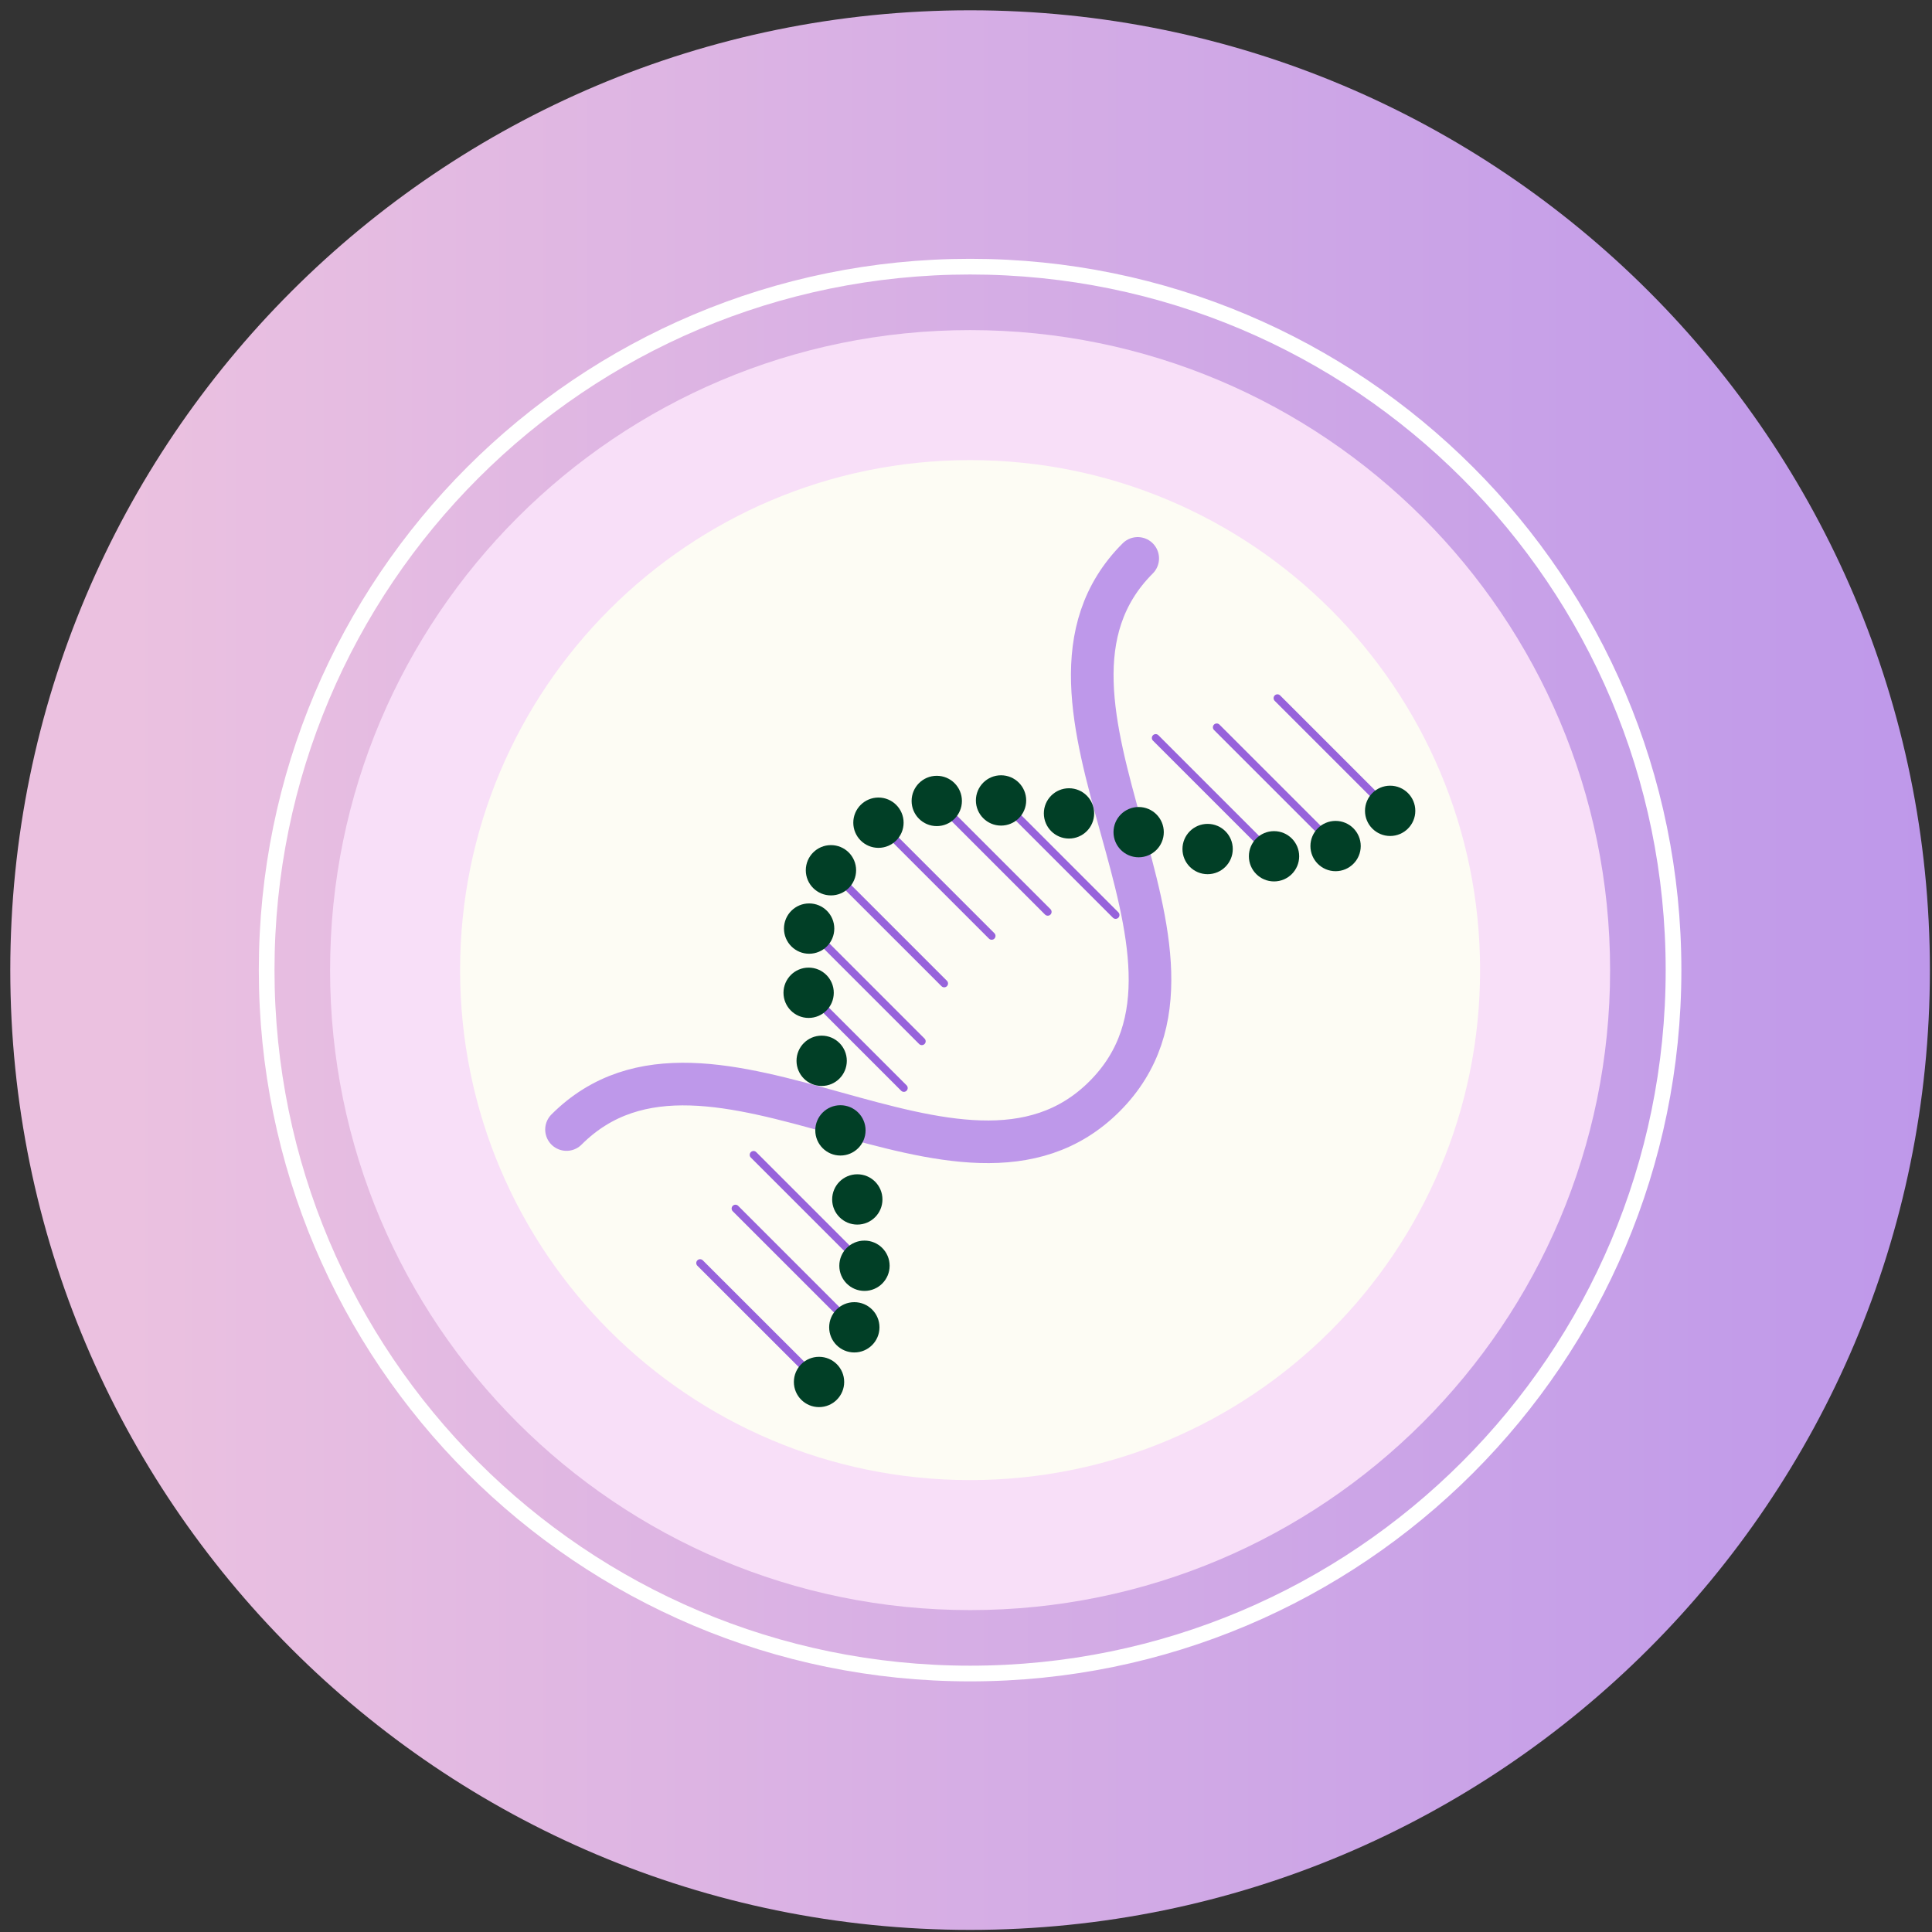 <svg width="98" height="98" viewBox="0 0 98 98" fill="none" xmlns="http://www.w3.org/2000/svg">
<rect x="0" y="0" width="98" height="98" fill="#333333" stroke="none"/>
<g clip-path="url(#clip0_3021_395)">
<path d="M49.208 97.893C76.096 97.893 97.893 76.096 97.893 49.208C97.893 22.32 76.096 0.522 49.208 0.522C22.32 0.522 0.522 22.32 0.522 49.208C0.522 76.096 22.32 97.893 49.208 97.893Z" fill="url(#paint0_linear_3021_395)"/>
<path d="M49.208 81.672C67.137 81.672 81.672 67.137 81.672 49.208C81.672 31.278 67.137 16.744 49.208 16.744C31.278 16.744 16.743 31.278 16.743 49.208C16.743 67.137 31.278 81.672 49.208 81.672Z" fill="#F8DFF8"/>
<path d="M49.208 84.889C68.914 84.889 84.889 68.914 84.889 49.208C84.889 29.501 68.914 13.526 49.208 13.526C29.502 13.526 13.526 29.501 13.526 49.208C13.526 68.914 29.502 84.889 49.208 84.889Z" stroke="white" stroke-width="0.796" stroke-miterlimit="10"/>
<path d="M49.208 75.077C63.495 75.077 75.077 63.495 75.077 49.208C75.077 34.921 63.495 23.339 49.208 23.339C34.92 23.339 23.338 34.921 23.338 49.208C23.338 63.495 34.92 75.077 49.208 75.077Z" fill="#FDFCF4"/>
<path d="M57.71 28.325C50.466 35.568 63.271 48.373 56.028 55.612C48.784 62.856 35.979 50.051 28.736 57.295" stroke="#BE98EA" stroke-width="2.162" stroke-linecap="round" stroke-linejoin="round"/>
<path d="M64.797 35.413L70.514 41.13" stroke="#9763DB" stroke-width="0.389" stroke-linecap="round" stroke-linejoin="round"/>
<path d="M61.718 36.892L67.436 42.609" stroke="#9763DB" stroke-width="0.389" stroke-linecap="round" stroke-linejoin="round"/>
<path d="M58.622 37.432L64.339 43.149" stroke="#9763DB" stroke-width="0.389" stroke-linecap="round" stroke-linejoin="round"/>
<path d="M38.223 58.579L43.94 64.296" stroke="#9763DB" stroke-width="0.389" stroke-linecap="round" stroke-linejoin="round"/>
<path d="M37.306 61.303L43.023 67.02" stroke="#9763DB" stroke-width="0.389" stroke-linecap="round" stroke-linejoin="round"/>
<path d="M35.512 64.067L41.234 69.784" stroke="#9763DB" stroke-width="0.389" stroke-linecap="round" stroke-linejoin="round"/>
<path d="M50.873 40.697L56.59 46.414" stroke="#9763DB" stroke-width="0.389" stroke-linecap="round" stroke-linejoin="round"/>
<path d="M47.43 40.537L53.147 46.254" stroke="#9763DB" stroke-width="0.389" stroke-linecap="round" stroke-linejoin="round"/>
<path d="M44.585 41.757L50.302 47.474" stroke="#9763DB" stroke-width="0.389" stroke-linecap="round" stroke-linejoin="round"/>
<path d="M42.176 44.17L47.894 49.887" stroke="#9763DB" stroke-width="0.389" stroke-linecap="round" stroke-linejoin="round"/>
<path d="M41.043 47.102L46.76 52.819" stroke="#9763DB" stroke-width="0.389" stroke-linecap="round" stroke-linejoin="round"/>
<path d="M41.117 50.458L45.848 55.189" stroke="#9763DB" stroke-width="0.389" stroke-linecap="round" stroke-linejoin="round"/>
<path d="M41.545 71.375C42.249 71.375 42.821 70.804 42.821 70.1C42.821 69.395 42.249 68.824 41.545 68.824C40.84 68.824 40.269 69.395 40.269 70.1C40.269 70.804 40.84 71.375 41.545 71.375Z" fill="#013F26"/>
<path d="M43.335 68.603C44.04 68.603 44.611 68.032 44.611 67.328C44.611 66.623 44.04 66.052 43.335 66.052C42.63 66.052 42.059 66.623 42.059 67.328C42.059 68.032 42.63 68.603 43.335 68.603Z" fill="#013F26"/>
<path d="M43.85 65.481C44.554 65.481 45.126 64.91 45.126 64.205C45.126 63.501 44.554 62.929 43.85 62.929C43.145 62.929 42.574 63.501 42.574 64.205C42.574 64.91 43.145 65.481 43.85 65.481Z" fill="#013F26"/>
<path d="M43.487 62.117C44.191 62.117 44.762 61.545 44.762 60.841C44.762 60.136 44.191 59.565 43.487 59.565C42.782 59.565 42.211 60.136 42.211 60.841C42.211 61.545 42.782 62.117 43.487 62.117Z" fill="#013F26"/>
<path d="M42.63 58.614C43.335 58.614 43.906 58.042 43.906 57.338C43.906 56.633 43.335 56.062 42.63 56.062C41.926 56.062 41.355 56.633 41.355 57.338C41.355 58.042 41.926 58.614 42.63 58.614Z" fill="#013F26"/>
<path d="M41.679 55.085C42.383 55.085 42.954 54.514 42.954 53.809C42.954 53.105 42.383 52.533 41.679 52.533C40.974 52.533 40.403 53.105 40.403 53.809C40.403 54.514 40.974 55.085 41.679 55.085Z" fill="#013F26"/>
<path d="M41.017 51.634C41.722 51.634 42.293 51.063 42.293 50.358C42.293 49.654 41.722 49.082 41.017 49.082C40.313 49.082 39.742 49.654 39.742 50.358C39.742 51.063 40.313 51.634 41.017 51.634Z" fill="#013F26"/>
<path d="M41.043 48.378C41.748 48.378 42.319 47.806 42.319 47.102C42.319 46.397 41.748 45.826 41.043 45.826C40.339 45.826 39.767 46.397 39.767 47.102C39.767 47.806 40.339 48.378 41.043 48.378Z" fill="#013F26"/>
<path d="M42.15 45.419C42.855 45.419 43.426 44.848 43.426 44.144C43.426 43.439 42.855 42.868 42.15 42.868C41.446 42.868 40.874 43.439 40.874 44.144C40.874 44.848 41.446 45.419 42.15 45.419Z" fill="#013F26"/>
<path d="M44.559 43.007C45.263 43.007 45.835 42.435 45.835 41.731C45.835 41.026 45.263 40.455 44.559 40.455C43.854 40.455 43.283 41.026 43.283 41.731C43.283 42.435 43.854 43.007 44.559 43.007Z" fill="#013F26"/>
<path d="M47.517 41.904C48.222 41.904 48.793 41.333 48.793 40.628C48.793 39.923 48.222 39.352 47.517 39.352C46.812 39.352 46.241 39.923 46.241 40.628C46.241 41.333 46.812 41.904 47.517 41.904Z" fill="#013F26"/>
<path d="M50.777 41.878C51.482 41.878 52.053 41.307 52.053 40.602C52.053 39.897 51.482 39.326 50.777 39.326C50.073 39.326 49.502 39.897 49.502 40.602C49.502 41.307 50.073 41.878 50.777 41.878Z" fill="#013F26"/>
<path d="M54.224 42.535C54.929 42.535 55.5 41.964 55.5 41.259C55.5 40.555 54.929 39.984 54.224 39.984C53.52 39.984 52.949 40.555 52.949 41.259C52.949 41.964 53.52 42.535 54.224 42.535Z" fill="#013F26"/>
<path d="M57.758 43.486C58.462 43.486 59.033 42.915 59.033 42.211C59.033 41.506 58.462 40.935 57.758 40.935C57.053 40.935 56.482 41.506 56.482 42.211C56.482 42.915 57.053 43.486 57.758 43.486Z" fill="#013F26"/>
<path d="M61.256 44.343C61.96 44.343 62.532 43.772 62.532 43.067C62.532 42.362 61.96 41.791 61.256 41.791C60.551 41.791 59.98 42.362 59.98 43.067C59.98 43.772 60.551 44.343 61.256 44.343Z" fill="#013F26"/>
<path d="M64.625 44.71C65.329 44.71 65.9 44.139 65.9 43.435C65.9 42.73 65.329 42.159 64.625 42.159C63.92 42.159 63.349 42.73 63.349 43.435C63.349 44.139 63.92 44.71 64.625 44.71Z" fill="#013F26"/>
<path d="M67.747 44.191C68.452 44.191 69.023 43.62 69.023 42.916C69.023 42.211 68.452 41.64 67.747 41.64C67.043 41.64 66.471 42.211 66.471 42.916C66.471 43.62 67.043 44.191 67.747 44.191Z" fill="#013F26"/>
<path d="M70.515 42.405C71.219 42.405 71.791 41.834 71.791 41.13C71.791 40.425 71.219 39.854 70.515 39.854C69.81 39.854 69.239 40.425 69.239 41.13C69.239 41.834 69.81 42.405 70.515 42.405Z" fill="#013F26"/>
</g>
<defs>
<linearGradient id="paint0_linear_3021_395" x1="0.522" y1="49.208" x2="97.897" y2="49.208" gradientUnits="userSpaceOnUse">
<stop offset="0.06" stop-color="#EBC1E0"/>
<stop offset="1" stop-color="#BE98EA"/>
</linearGradient>
<clipPath id="clip0_3021_395">
<rect width="97.375" height="97.375" fill="white" transform="translate(0.522 0.522)"/>
</clipPath>
</defs>
</svg>
